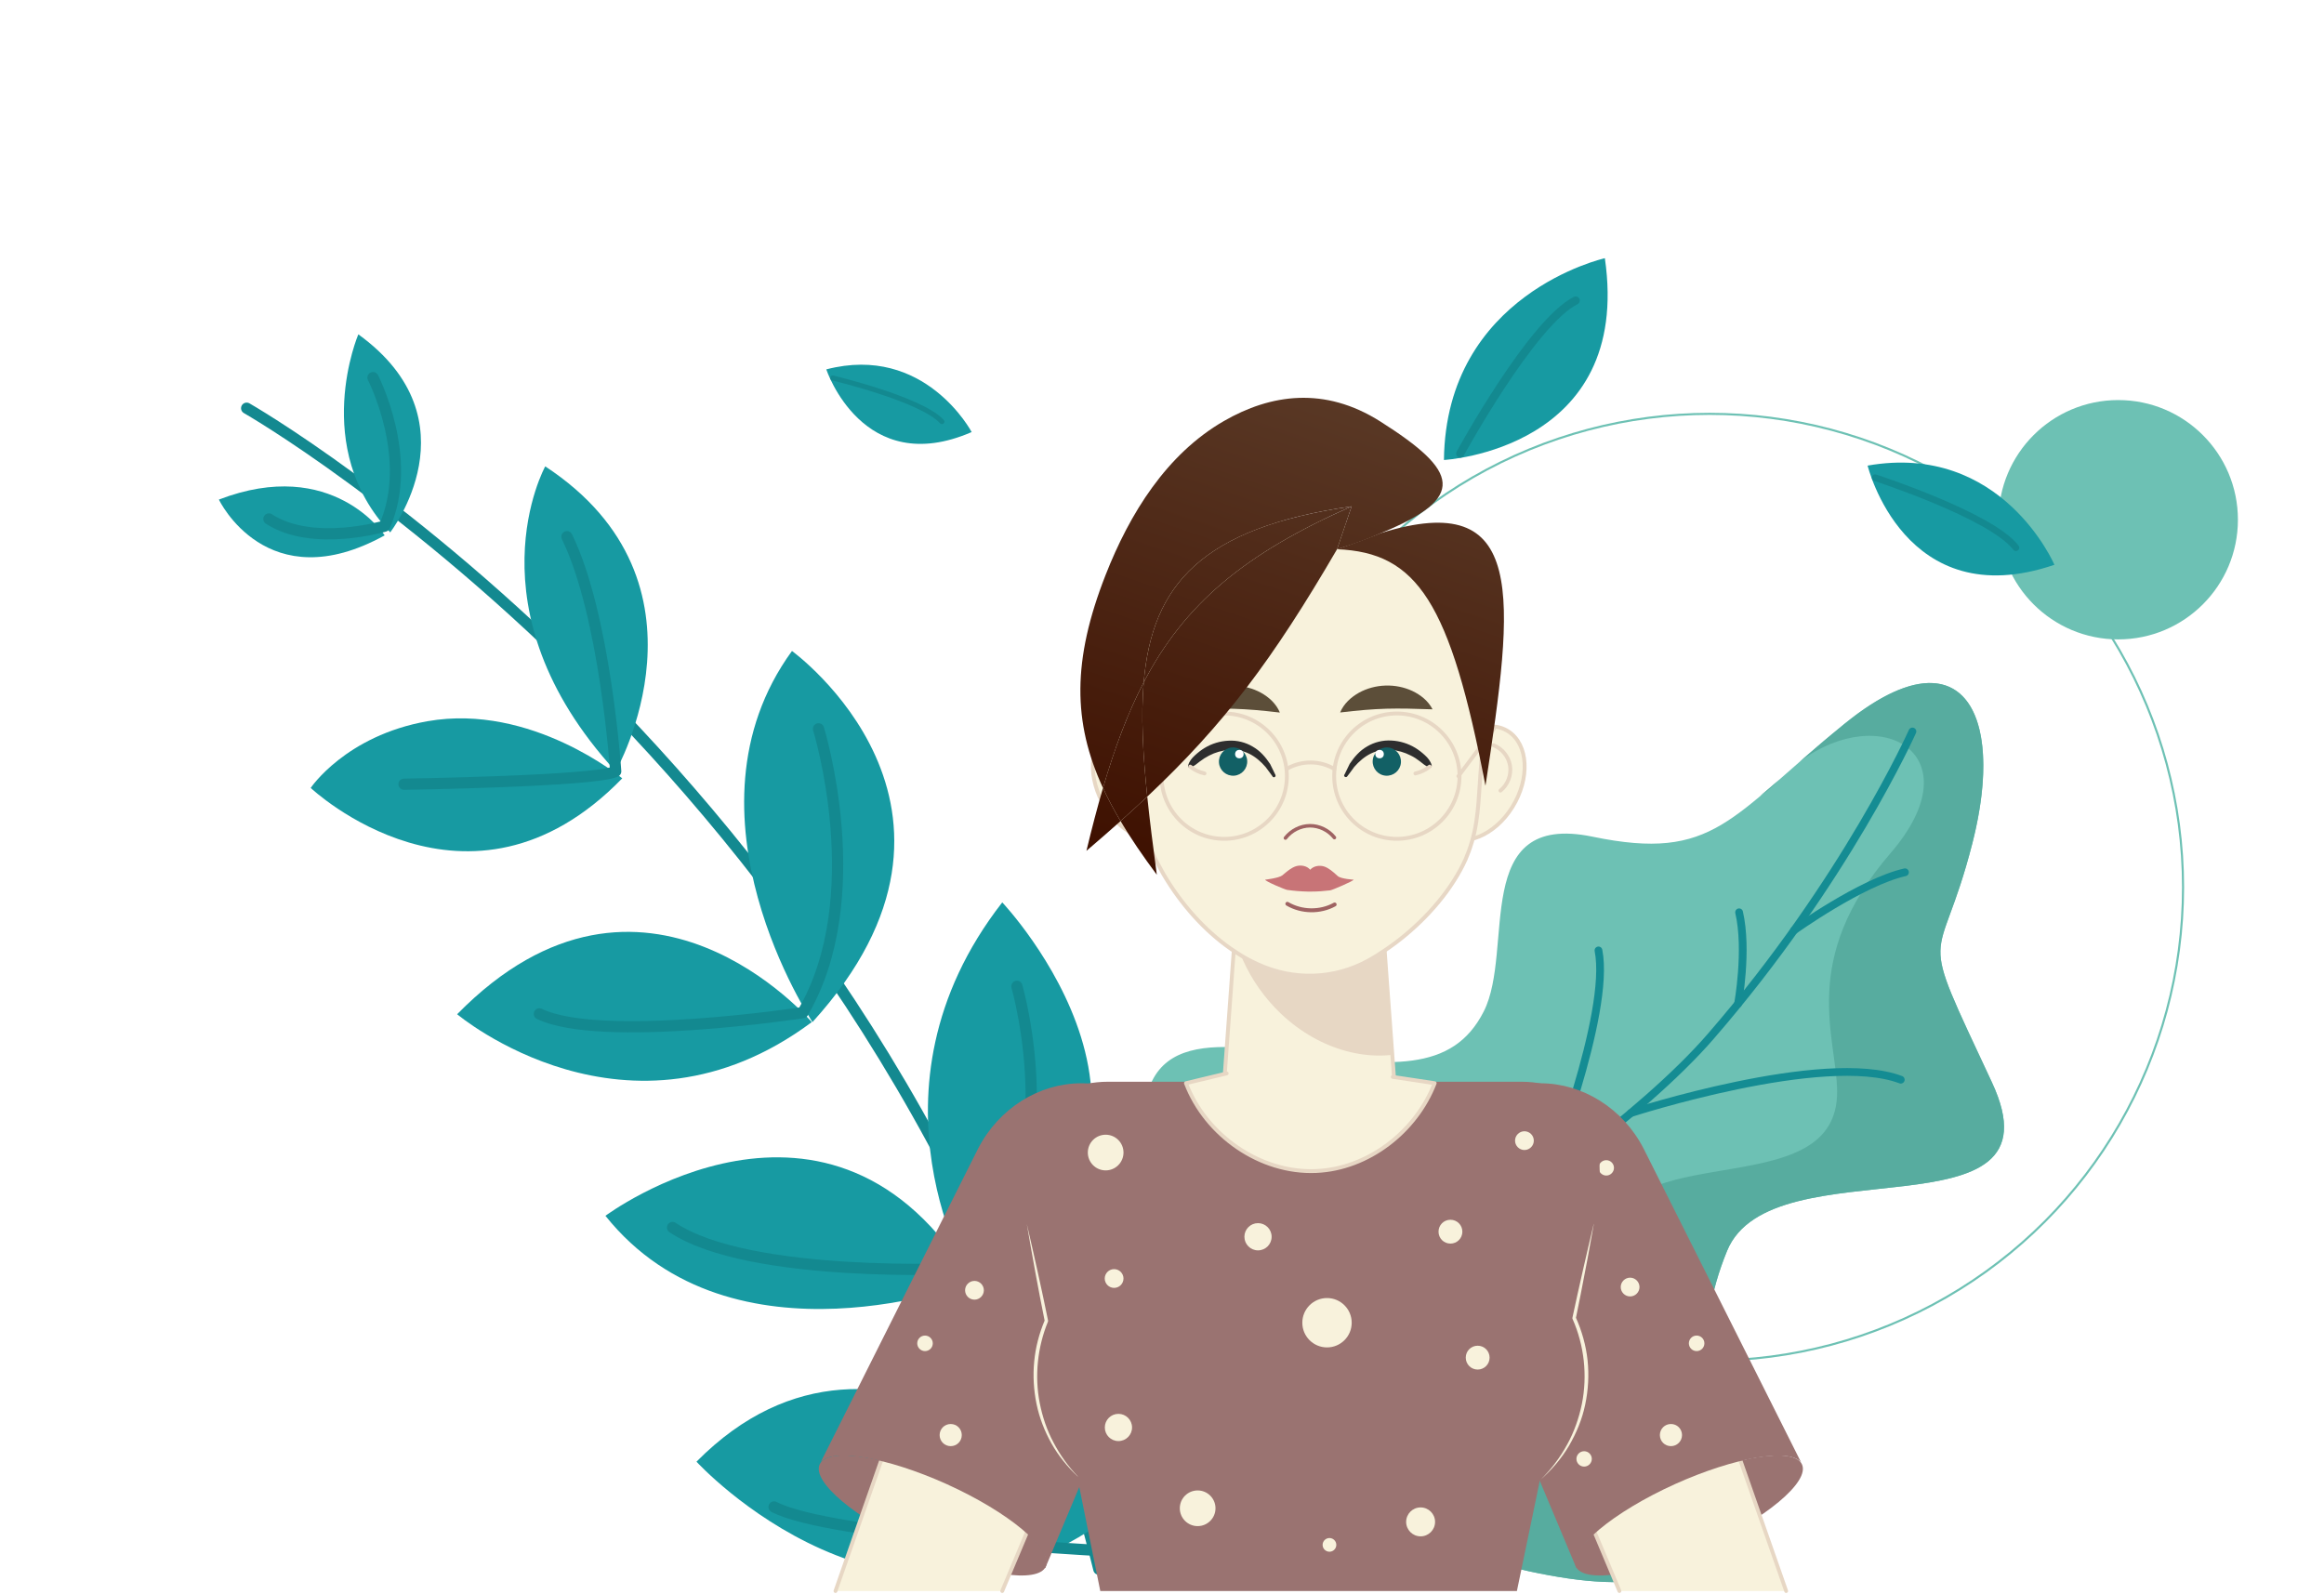 <svg width="818" height="561" viewBox="0 0 818 561" fill="none" xmlns="http://www.w3.org/2000/svg">
<path fill-rule="evenodd" clip-rule="evenodd" d="M290.839 130.037C290.839 130.037 303.682 168.753 342.005 152.103C342.005 152.103 325.585 120.988 290.839 130.037Z" fill="#179AA2"/>
<path d="M293.099 133.064C293.099 133.064 324.391 140.509 331.53 148.43" stroke="#138990" stroke-width="1.763" stroke-linecap="round" stroke-linejoin="round"/>
<g filter="url(#filter0_f_21_527)">
<circle cx="745.574" cy="182.964" r="42.127" fill="#6DC1B4"/>
</g>
<circle cx="601.744" cy="312.337" r="166.645" stroke="#6DC1B4" stroke-width="0.736"/>
<path fill-rule="evenodd" clip-rule="evenodd" d="M374.601 532.511C374.601 532.511 419.692 482.845 406.173 424.418C392.647 365.991 417.143 365.48 453.119 370.579C489.096 375.679 511.294 377.724 522.263 356.037C533.233 334.351 517.416 285.618 560.537 294.543C603.659 303.474 608.758 287.657 649.33 254.741C689.901 221.826 706.229 249.894 694.237 296.84C682.245 343.786 673.955 322.842 701.123 381.038C727.5 437.535 623.518 402.09 607.886 440.378C583.594 499.875 630.397 530.623 589.744 552.453C546.548 575.653 427.165 500.134 374.594 532.504L374.601 532.511Z" fill="#6DC1B4"/>
<path fill-rule="evenodd" clip-rule="evenodd" d="M680.145 240.465C672.326 240.124 662.004 244.454 649.323 254.735C643.262 259.65 638.163 264.041 633.438 268.165C662.167 246.547 695.226 265.779 665.44 300.324C633.138 337.794 646.473 365.03 646.63 384.174C646.964 423.661 575.625 400.979 566.755 432.988C557.885 464.996 550.809 503.407 484.023 491.176C425.59 480.472 385.625 520.144 376.551 530.234C375.33 531.727 374.594 532.511 374.594 532.511C427.165 500.141 546.534 575.653 589.73 552.459C630.384 530.629 583.581 499.882 607.872 440.385C623.505 402.097 727.494 437.542 701.116 381.038C673.948 322.836 682.245 343.793 694.237 296.847C702.48 264.572 697.339 241.215 680.139 240.465H680.145ZM626.279 274.472C623.921 276.537 621.691 278.371 619.551 280.164C621.528 278.93 623.75 277.11 626.279 274.472Z" fill="#57AC9F"/>
<path d="M374.985 534.055C374.985 534.055 352.893 548.382 382.202 524.432C411.511 500.475 554.422 419.836 602.07 364.921C649.718 310.005 673.136 257.509 673.136 257.509" stroke="#148C93" stroke-width="2.727" stroke-linecap="round" stroke-linejoin="round"/>
<path d="M438.509 485.797C438.509 485.797 455.28 436.335 435.386 403.734" stroke="#148C93" stroke-width="2.727" stroke-linecap="round" stroke-linejoin="round"/>
<path d="M462.411 471.228C462.411 471.228 534.882 483.547 565.268 502.221" stroke="#148C93" stroke-width="2.727" stroke-linecap="round" stroke-linejoin="round"/>
<path d="M544.038 415.432C544.038 415.432 567.082 356.971 562.63 334.582" stroke="#148C93" stroke-width="2.727" stroke-linecap="round" stroke-linejoin="round"/>
<path d="M507.809 441.128C507.809 441.128 503.071 401.218 498.367 392.818" stroke="#148C93" stroke-width="2.727" stroke-linecap="round" stroke-linejoin="round"/>
<path d="M525.208 429.04C525.208 429.04 564.71 426.436 572.686 429.217" stroke="#148C93" stroke-width="2.727" stroke-linecap="round" stroke-linejoin="round"/>
<path d="M573.995 391.857C573.995 391.857 641.987 369.823 669.033 380.097" stroke="#148C93" stroke-width="2.727" stroke-linecap="round" stroke-linejoin="round"/>
<path d="M611.758 353.399C611.758 353.399 615.207 334.44 612.126 321.159" stroke="#148C93" stroke-width="2.727" stroke-linecap="round" stroke-linejoin="round"/>
<path d="M631.44 327.554C631.44 327.554 655.145 310.55 670.512 307.073" stroke="#148C93" stroke-width="2.727" stroke-linecap="round" stroke-linejoin="round"/>
<path d="M86.82 143.706C86.82 143.706 318.789 276.195 386.768 552.403" stroke="#138990" stroke-width="3.95" stroke-linecap="round" stroke-linejoin="round"/>
<path fill-rule="evenodd" clip-rule="evenodd" d="M219.017 274.007C219.017 274.007 187.068 247.442 150.471 253.897C121.669 258.968 109.359 277.38 109.359 277.38C109.359 277.38 164.873 329.72 219.017 274.007Z" fill="#179AA2"/>
<path fill-rule="evenodd" clip-rule="evenodd" d="M212.656 266.806L216.703 271.545C216.703 271.545 254.442 205.247 191.911 164.181C191.911 164.181 164.198 214.243 216.703 271.545" fill="#179AA2"/>
<path fill-rule="evenodd" clip-rule="evenodd" d="M278.756 229.169C278.756 229.169 354.721 284.198 285.983 359.806C285.983 359.806 237.051 286.494 278.756 229.169Z" fill="#179AA2"/>
<path fill-rule="evenodd" clip-rule="evenodd" d="M137.341 187.418C137.341 187.418 168.03 148.033 126.125 117.7C126.125 117.7 109.131 157.51 137.341 187.418Z" fill="#179AA2"/>
<path fill-rule="evenodd" clip-rule="evenodd" d="M135.396 188.465C135.396 188.465 117.128 160.457 77.046 175.868C77.046 175.868 93.922 211.401 135.396 188.465Z" fill="#179AA2"/>
<path fill-rule="evenodd" clip-rule="evenodd" d="M285.728 359.824C285.728 359.824 226.483 290.227 160.904 357.045C160.904 357.045 221.182 407.851 285.728 359.824Z" fill="#179AA2"/>
<path fill-rule="evenodd" clip-rule="evenodd" d="M342.21 451.48C342.21 451.48 300.866 384.328 352.771 317.674C352.771 317.674 430.221 399.459 342.21 451.48Z" fill="#179AA2"/>
<path fill-rule="evenodd" clip-rule="evenodd" d="M342.21 451.48C342.21 451.48 257.679 483.866 213.102 428.007C213.102 428.007 292.601 368.672 342.21 451.48Z" fill="#179AA2"/>
<path fill-rule="evenodd" clip-rule="evenodd" d="M387.837 548.836C387.837 548.836 350.557 487.685 420.637 407.24C420.637 407.24 489.56 514.631 387.837 548.836Z" fill="#179AA2"/>
<path fill-rule="evenodd" clip-rule="evenodd" d="M390.258 534.192C390.258 534.192 311.82 447.23 245.15 514.562C245.15 514.562 314.075 590.139 390.258 534.192Z" fill="#179AA2"/>
<path d="M131.281 132.938C131.281 132.938 145.927 161.32 135.366 185.225C135.366 185.225 110.101 192.734 94.644 182.695" stroke="#138990" stroke-width="3.95" stroke-linecap="round" stroke-linejoin="round"/>
<path d="M142.215 276.072C142.215 276.072 210.261 275.055 216.714 271.546C216.714 271.546 213.04 216.481 199.547 188.927" stroke="#138990" stroke-width="3.95" stroke-linecap="round" stroke-linejoin="round"/>
<path d="M288.098 256.579C288.098 256.579 306.41 315.725 282.582 356.499C282.582 356.499 211.333 367.364 189.843 356.92" stroke="#138990" stroke-width="3.95" stroke-linecap="round" stroke-linejoin="round"/>
<path d="M357.931 347.227C357.931 347.227 377.631 415.691 339.124 446.563C339.124 446.563 263.899 450.296 236.727 432.133" stroke="#138990" stroke-width="3.95" stroke-linecap="round" stroke-linejoin="round"/>
<path d="M419.461 441.617C419.461 441.617 402.832 523.823 384.811 545.714C384.811 545.714 292.156 540.742 272.456 530.508" stroke="#138990" stroke-width="3.95" stroke-linecap="round" stroke-linejoin="round"/>
<path d="M491.824 394.807C492.419 412.727 478.37 427.562 460.855 427.562C443.341 427.562 429.887 413.323 429.887 395.862C429.887 395.51 429.887 395.159 429.887 394.807L433.325 347.515L433.758 341.424L435.923 312.026H485.733L487.952 342.507L488.44 349.166L491.796 394.807H491.824Z" fill="#F8F2DC" stroke="#E7D7C4" stroke-width="1.354" stroke-linecap="round" stroke-linejoin="round"/>
<path d="M490.364 371.309C474.664 373.231 456.96 365.679 444.967 350.357C440.095 344.158 436.711 337.336 434.762 330.433L436.17 311.349H485.979L488.199 341.83L488.713 348.489L490.364 371.309Z" fill="#E7D7C4"/>
<path d="M506.958 267.334C500.705 277.377 501.301 289.288 508.312 293.917C515.323 298.546 526.07 294.16 532.323 284.117C538.576 274.074 537.981 262.163 530.97 257.534C523.958 252.905 513.212 257.29 506.958 267.334Z" fill="#F8F2DC" stroke="#E7D7C4" stroke-width="1.354" stroke-linecap="round" stroke-linejoin="round"/>
<path d="M525.692 262.352C528.724 263.543 531.025 266.412 531.512 269.633C531.999 272.855 530.673 276.293 528.128 278.323" stroke="#E7D7C4" stroke-width="1.354" stroke-linecap="round" stroke-linejoin="round"/>
<path d="M414.35 267.334C420.603 277.377 420.007 289.288 412.996 293.917C405.985 298.546 395.238 294.16 388.985 284.117C382.732 274.074 383.327 262.163 390.338 257.534C397.35 252.905 408.097 257.29 414.35 267.334Z" fill="#F8F2DC" stroke="#E7D7C4" stroke-width="1.354" stroke-linecap="round" stroke-linejoin="round"/>
<path d="M395.619 262.352C392.587 263.543 390.286 266.412 389.799 269.633C389.312 272.855 390.638 276.293 393.183 278.323" stroke="#E7D7C4" stroke-width="1.354" stroke-linecap="round" stroke-linejoin="round"/>
<path d="M523.145 248.546C523.145 249.467 523.145 250.36 523.064 251.199C522.955 253.825 522.712 256.451 522.36 259.023L521.954 262.704L521.764 264.707L521.466 267.604C521.304 269.363 521.169 271.069 521.06 272.801C520.979 273.911 520.925 274.994 520.844 276.077C520.573 280.435 520.302 284.766 519.653 289.071C519.653 289.125 519.626 289.206 519.626 289.287C519.49 290.099 519.355 290.938 519.193 291.751C519.03 292.644 518.841 293.51 518.597 294.376C518.299 295.676 517.92 296.975 517.46 298.302C517.325 298.789 517.162 299.222 516.973 299.709C516.621 300.657 516.215 301.631 515.809 302.606C514.672 305.123 513.318 307.587 511.748 310.05C505.278 320.283 495.371 329.649 485.436 335.875C485.409 335.929 485.328 335.983 485.301 335.983C484.082 336.768 482.864 337.472 481.673 338.149C469.573 344.835 455.225 345.214 442.665 339.448C440.066 338.257 437.549 336.904 435.139 335.28C435.112 335.28 435.058 335.28 435.031 335.225C425.421 328.999 417.165 319.985 410.938 310.077C410.505 309.4 410.072 308.697 409.666 307.993C409.45 307.614 409.26 307.235 409.044 306.883C408.692 306.26 408.367 305.611 408.015 304.961C407.013 303.255 406.147 301.469 405.362 299.736C405.145 299.249 404.929 298.789 404.739 298.275C401.816 291.317 400.787 283.521 400.083 275.86C399.975 274.669 399.867 273.451 399.758 272.26C399.65 270.934 399.515 269.58 399.406 268.254L399.055 264.653C398.973 264.247 398.892 263.868 398.838 263.489C398.73 263.056 398.676 262.623 398.621 262.19C398.324 260.539 398.08 258.914 397.891 257.209C397.593 254.448 397.403 251.551 397.403 248.601C397.403 248.357 397.403 248.086 397.43 247.843C397.43 246.002 397.512 244.161 397.674 242.374C397.809 240.831 398.026 239.315 398.27 237.854C399.704 228.758 402.926 220.312 407.555 212.895C408.719 211.027 409.964 209.24 411.29 207.508C424.555 190.345 447.24 180.356 470.439 184.092C488.982 187.07 504.06 198.52 513.102 213.22C513.372 213.599 513.589 214.005 513.86 214.438C517.92 221.449 520.817 229.299 522.17 237.691C522.17 237.745 522.197 237.799 522.197 237.854C522.441 239.342 522.631 240.858 522.766 242.374C522.928 244.188 523.009 246.002 523.009 247.843C523.037 248.086 523.037 248.357 523.037 248.601L523.145 248.546Z" fill="#F8F2DC" stroke="#E7D7C5" stroke-width="1.381" stroke-linecap="round" stroke-linejoin="round"/>
<path d="M430.892 295.297C443.077 295.297 452.954 285.419 452.954 273.234C452.954 261.05 443.077 251.172 430.892 251.172C418.707 251.172 408.83 261.05 408.83 273.234C408.83 285.419 418.707 295.297 430.892 295.297Z" stroke="#E7D7C4" stroke-width="1.354" stroke-linecap="round" stroke-linejoin="round"/>
<path d="M491.663 295.297C503.848 295.297 513.726 285.419 513.726 273.234C513.726 261.05 503.848 251.172 491.663 251.172C479.479 251.172 469.601 261.05 469.601 273.234C469.601 285.419 479.479 295.297 491.663 295.297Z" stroke="#E7D7C4" stroke-width="1.354" stroke-linecap="round" stroke-linejoin="round"/>
<path d="M452.983 270.636C455.419 269.228 458.262 268.416 461.293 268.416C464.325 268.416 467.222 269.255 469.685 270.717" stroke="#E7D7C4" stroke-width="1.354" stroke-linecap="round" stroke-linejoin="round"/>
<path d="M408.832 273.234L396.353 256.613" stroke="#E7D7C4" stroke-width="1.354" stroke-linecap="round" stroke-linejoin="round"/>
<path d="M513.325 273.234L525.805 256.613" stroke="#E7D7C4" stroke-width="1.354" stroke-linecap="round" stroke-linejoin="round"/>
<path d="M471.69 250.847C472.962 247.733 475.507 245.46 478.322 243.862C481.165 242.292 484.386 241.453 487.662 241.345C490.937 241.237 494.186 241.886 497.109 243.24C500.006 244.62 502.686 246.705 504.229 249.71L495.539 249.466C492.913 249.412 490.396 249.439 487.932 249.493C485.442 249.574 482.951 249.71 480.353 249.926C477.7 250.143 475.02 250.44 471.717 250.819L471.69 250.847Z" fill="#5C4E39"/>
<path d="M450.468 250.845C447.165 250.466 444.485 250.169 441.833 249.952C439.207 249.736 436.716 249.6 434.253 249.519C431.762 249.438 429.272 249.438 426.646 249.492L417.957 249.736C419.472 246.731 422.152 244.646 425.076 243.266C428 241.912 431.275 241.236 434.524 241.371C437.772 241.479 441.02 242.318 443.863 243.888C446.678 245.458 449.223 247.759 450.495 250.873L450.468 250.845Z" fill="#5C4E39"/>
<path d="M473.203 272.745C473.798 271.446 474.448 270.174 475.071 268.901L475.125 268.82C476.668 266.492 478.617 264.245 481.188 262.783C483.733 261.267 486.792 260.509 489.743 260.699C492.693 260.834 495.59 261.728 498.107 263.243C499.353 264.001 500.49 264.895 501.545 265.869C502.601 266.817 503.549 267.981 503.928 269.416C504.009 269.795 503.819 270.146 503.467 270.228C503.332 270.255 503.17 270.228 503.034 270.201C501.654 269.578 500.733 268.793 499.732 267.981C498.73 267.196 497.674 266.519 496.564 265.978C494.372 264.841 491.99 264.164 489.553 263.974C487.144 263.785 484.708 264.218 482.515 265.274C480.322 266.357 478.373 268.008 476.668 269.984L476.722 269.903C475.883 271.04 475.071 272.231 474.177 273.341C473.988 273.611 473.609 273.639 473.338 273.449C473.121 273.287 473.04 272.989 473.149 272.745H473.203Z" fill="#2E2E2E"/>
<path d="M483.164 267.737C483.353 265.003 485.735 262.946 488.497 263.136C491.231 263.325 493.288 265.707 493.099 268.468C492.909 271.202 490.527 273.26 487.766 273.07C485.032 272.881 482.974 270.499 483.164 267.737Z" fill="#126065"/>
<path d="M498.189 272.285C500.03 271.879 501.762 271.04 503.224 269.875" stroke="#E7D7C4" stroke-width="1.354" stroke-linecap="round" stroke-linejoin="round"/>
<path d="M447.947 273.367C447.081 272.23 446.268 271.066 445.402 269.929L445.456 270.01C443.778 268.034 441.802 266.383 439.609 265.3C437.416 264.244 435.007 263.811 432.571 264.001C430.134 264.19 427.725 264.867 425.56 266.004C424.45 266.572 423.394 267.249 422.392 268.007C421.391 268.792 420.47 269.604 419.09 270.227C418.765 270.362 418.386 270.227 418.224 269.902C418.169 269.767 418.142 269.604 418.196 269.469C418.575 268.034 419.523 266.87 420.579 265.923C421.634 264.948 422.771 264.055 424.017 263.297C426.507 261.781 429.431 260.888 432.381 260.752C435.359 260.563 438.418 261.321 440.936 262.837C443.534 264.299 445.456 266.545 446.999 268.873L447.053 268.955C447.676 270.254 448.326 271.499 448.921 272.799C449.057 273.096 448.921 273.448 448.624 273.584C448.38 273.692 448.082 273.611 447.92 273.394L447.947 273.367Z" fill="#2E2E2E"/>
<path d="M438.985 267.736C438.795 265.002 436.413 262.944 433.652 263.134C430.918 263.323 428.861 265.705 429.05 268.467C429.24 271.201 431.622 273.258 434.383 273.069C437.117 272.879 439.174 270.497 438.985 267.736Z" fill="#126065"/>
<path d="M423.964 272.285C422.123 271.879 420.391 271.04 418.929 269.876" stroke="#E7D7C4" stroke-width="1.354" stroke-linecap="round" stroke-linejoin="round"/>
<path d="M452.444 295.026C454.502 292.373 457.75 290.722 461.053 290.695C464.328 290.668 467.604 292.238 469.688 294.864" stroke="#9F6363" stroke-width="1.245" stroke-linecap="round" stroke-linejoin="round"/>
<path d="M461.592 313.866C463.812 313.866 466.032 313.703 468.224 313.432C468.901 313.351 476.475 310.116 476.448 309.682C476.448 309.682 472.068 309.426 470.877 308.424L470.363 307.964C469.09 306.827 467.791 305.663 466.167 305.068C464.57 304.526 462.404 304.77 461.159 306.178C459.968 304.743 457.829 304.445 456.178 304.932C454.527 305.474 453.2 306.611 451.901 307.694L451.359 308.154C450.141 309.128 445.317 309.682 445.317 309.682C445.263 310.224 452.361 313.189 453.011 313.27C455.42 313.622 457.856 313.811 460.293 313.866C460.726 313.866 461.132 313.866 461.565 313.866H461.592Z" fill="#C87477"/>
<path d="M453.121 318.171C458.129 321.122 464.68 321.23 469.769 318.415L453.121 318.171Z" fill="#F8F2DC"/>
<path d="M453.121 318.171C458.129 321.122 464.68 321.23 469.769 318.415" stroke="#9F6363" stroke-width="1.381" stroke-linecap="round" stroke-linejoin="round"/>
<path d="M323.285 544.64C345.266 554.548 365.352 557.607 368.113 551.462C370.874 545.317 355.309 532.296 333.328 522.361C311.347 512.454 291.261 509.395 288.499 515.54C285.738 521.685 301.304 534.706 323.285 544.64Z" fill="#9A7371"/>
<path d="M352.766 560.099L375.072 507.068L378.754 498.27L384.844 483.788L388.878 474.205L395.727 457.854L401.628 443.832C409.803 424.368 402.034 402.712 384.763 396.648C381.758 395.593 378.645 395.078 375.586 395.078C372.852 395.078 370.145 395.484 367.492 396.242C356.799 399.247 347.271 408.153 342.912 420.579L330.027 457.394L323.638 475.64L294.348 559.314C294.267 559.585 294.159 559.828 294.078 560.099" fill="#F8F2DC"/>
<path d="M352.766 560.099L375.072 507.068L378.754 498.27L384.844 483.788L388.878 474.205L395.727 457.854L401.628 443.832C409.803 424.368 402.034 402.712 384.763 396.648C381.758 395.593 378.645 395.078 375.586 395.078C372.852 395.078 370.145 395.484 367.492 396.242C356.799 399.247 347.271 408.153 342.912 420.579L330.027 457.394L323.638 475.64L294.348 559.314C294.267 559.585 294.159 559.828 294.078 560.099" stroke="#E7D7C4" stroke-width="1.354" stroke-linecap="round" stroke-linejoin="round"/>
<path d="M288.77 514.863C292.831 509.72 312.105 512.969 333.111 522.416C355.092 532.351 370.685 545.372 367.896 551.544C367.842 551.679 367.761 551.787 367.653 551.923L367.896 552.031L415.432 438.904C424.961 416.544 414.674 391.071 393.018 383.491C388.93 382.057 384.761 381.353 380.592 381.353C365.758 381.353 351.546 390.151 344.237 404.417L288.797 514.891L288.77 514.863Z" fill="#9A7371"/>
<path d="M325.585 475.64C327.095 475.64 328.319 474.416 328.319 472.906C328.319 471.396 327.095 470.172 325.585 470.172C324.075 470.172 322.851 471.396 322.851 472.906C322.851 474.416 324.075 475.64 325.585 475.64Z" fill="#F8F2DC"/>
<path d="M330.729 505.201C330.729 507.34 332.461 509.099 334.627 509.099C336.793 509.099 338.525 507.367 338.525 505.201C338.525 503.035 336.793 501.303 334.627 501.303C332.461 501.303 330.729 503.035 330.729 505.201Z" fill="#F8F2DC"/>
<path d="M346.295 454.227C346.295 456.04 344.806 457.529 342.993 457.529C341.179 457.529 339.69 456.04 339.69 454.227C339.69 452.413 341.179 450.924 342.993 450.924C344.806 450.924 346.295 452.413 346.295 454.227Z" fill="#F8F2DC"/>
<path d="M599.483 544.64C577.502 554.548 557.416 557.607 554.654 551.462C551.893 545.317 567.459 532.296 589.44 522.361C611.421 512.454 631.507 509.395 634.268 515.54C637.029 521.685 621.464 534.706 599.483 544.64Z" fill="#9A7371"/>
<path d="M570 560.099L547.694 507.068L544.012 498.27L537.921 483.788L533.888 474.205L527.039 457.854L521.138 443.832C512.963 424.368 520.732 402.712 538.003 396.648C541.007 395.593 544.12 395.078 547.179 395.078C549.913 395.078 552.621 395.484 555.273 396.242C565.966 399.247 575.495 408.153 579.853 420.579L592.739 457.394L599.127 475.64L628.417 559.314C628.499 559.585 628.607 559.828 628.688 560.099" fill="#F8F2DC"/>
<path d="M570 560.099L547.694 507.068L544.012 498.27L537.921 483.788L533.888 474.205L527.039 457.854L521.138 443.832C512.963 424.368 520.732 402.712 538.003 396.648C541.007 395.593 544.12 395.078 547.179 395.078C549.913 395.078 552.621 395.484 555.273 396.242C565.966 399.247 575.495 408.153 579.853 420.579L592.739 457.394L599.127 475.64L628.417 559.314C628.499 559.585 628.607 559.828 628.688 560.099" stroke="#E7D7C4" stroke-width="1.354" stroke-linecap="round" stroke-linejoin="round"/>
<path d="M633.995 514.863C629.934 509.72 610.66 512.969 589.654 522.416C567.673 532.351 552.08 545.372 554.869 551.544C554.923 551.679 555.004 551.787 555.112 551.923L554.869 552.031L507.36 438.904C497.831 416.544 508.118 391.071 529.774 383.491C533.862 382.057 538.031 381.353 542.2 381.353C557.034 381.353 571.246 390.151 578.555 404.417L633.995 514.891V514.863Z" fill="#9A7371"/>
<path d="M568.084 411.13C568.084 412.619 566.866 413.837 565.377 413.837C563.888 413.837 562.67 412.619 562.67 411.13C562.67 409.641 563.888 408.423 565.377 408.423C566.866 408.423 568.084 409.641 568.084 411.13Z" fill="#F8F2DC"/>
<path d="M597.179 475.637C598.689 475.637 599.913 474.413 599.913 472.903C599.913 471.393 598.689 470.169 597.179 470.169C595.669 470.169 594.445 471.393 594.445 472.903C594.445 474.413 595.669 475.637 597.179 475.637Z" fill="#F8F2DC"/>
<path d="M577.068 453.09C577.068 454.904 575.579 456.393 573.766 456.393C571.952 456.393 570.463 454.904 570.463 453.09C570.463 451.276 571.952 449.787 573.766 449.787C575.579 449.787 577.068 451.276 577.068 453.09Z" fill="#F8F2DC"/>
<path d="M592.037 505.198C592.037 507.337 590.305 509.096 588.139 509.096C585.974 509.096 584.241 507.364 584.241 505.198C584.241 503.033 585.974 501.3 588.139 501.3C590.305 501.3 592.037 503.033 592.037 505.198Z" fill="#F8F2DC"/>
<path d="M560.285 513.59C560.285 515.078 559.067 516.297 557.578 516.297C556.09 516.297 554.871 515.078 554.871 513.59C554.871 512.101 556.09 510.883 557.578 510.883C559.067 510.883 560.285 512.101 560.285 513.59Z" fill="#F8F2DC"/>
<path d="M560.771 430.919L553.841 464.053C555.221 467.085 556.304 470.279 557.035 473.609C557.793 477.074 558.199 480.647 558.199 484.329C558.199 488.714 557.631 492.991 556.521 497.052C555.6 500.571 554.301 503.928 552.65 507.068C549.943 512.265 546.369 516.949 542.065 520.874L533.917 560.099H387.277L379.129 519.764C376.178 516.894 373.58 513.619 371.414 510.073C368.842 505.85 366.866 501.221 365.648 496.294C364.701 492.477 364.186 488.471 364.186 484.329C364.186 480.187 364.728 476.045 365.702 472.147C366.325 469.684 367.11 467.302 368.057 465.001L361.181 430.919C358.231 418.358 358.799 406.069 363.239 396.811C366.893 389.123 373.228 383.546 382.432 381.57C384.76 381.083 387.304 380.812 390.038 380.812H535.514C538.221 380.812 540.712 381.083 542.986 381.57C551.702 383.465 557.252 388.852 560.229 396.242C564.046 405.581 563.776 418.115 560.771 430.919Z" fill="#9A7371"/>
<path d="M560.987 430.919C559.958 436.469 559.038 442.045 557.928 447.567C556.872 453.117 555.816 458.639 554.652 464.161V463.782C556.791 468.547 558.226 473.636 558.794 478.861C559.336 484.085 559.038 489.364 557.955 494.48C556.899 499.596 554.869 504.496 552.243 508.99C549.59 513.484 546.152 517.463 542.281 520.874C545.99 517.273 549.103 513.105 551.566 508.611C554.057 504.117 555.762 499.245 556.791 494.237C558.794 484.221 557.63 473.609 553.488 464.27C553.434 464.161 553.434 464.026 553.461 463.891C554.625 458.368 555.871 452.873 557.116 447.351C558.334 441.828 559.687 436.36 560.96 430.865L560.987 430.919Z" fill="#F8F2DC"/>
<path d="M379.344 519.79C375.744 516.406 372.549 512.535 370.113 508.177C367.677 503.845 365.836 499.135 364.834 494.236C363.833 489.336 363.535 484.274 364.022 479.293C364.482 474.312 365.782 469.412 367.731 464.783V465.135C365.43 453.765 363.372 442.342 361.423 430.918C364.049 442.206 366.594 453.549 368.895 464.891C368.895 465.027 368.895 465.135 368.868 465.243C365.159 474.285 364.103 484.382 365.971 493.965C366.919 498.756 368.489 503.439 370.79 507.771C373.064 512.102 375.933 516.19 379.371 519.736L379.344 519.79Z" fill="#F8F2DC"/>
<path d="M490.228 379.106L504.981 381.326C498.43 398.326 481.619 411.455 463.266 412.24C443.559 413.107 424.393 399.625 417.436 381.326L431.756 377.888" fill="#F8F2DC"/>
<path d="M490.228 379.106L504.981 381.326C498.43 398.326 481.619 411.455 463.266 412.24C443.559 413.107 424.393 399.625 417.436 381.326L431.756 377.888" stroke="#E7D7C4" stroke-width="1.354" stroke-linecap="round" stroke-linejoin="round"/>
<path d="M395.448 450.082C395.448 451.896 393.959 453.385 392.145 453.385C390.331 453.385 388.843 451.896 388.843 450.082C388.843 448.269 390.331 446.78 392.145 446.78C393.959 446.78 395.448 448.269 395.448 450.082Z" fill="#F8F2DC"/>
<path d="M427.829 530.969C427.829 534.434 425.014 537.25 421.549 537.25C418.084 537.25 415.268 534.434 415.268 530.969C415.268 527.504 418.084 524.689 421.549 524.689C425.014 524.689 427.829 527.504 427.829 530.969Z" fill="#F8F2DC"/>
<path d="M524.306 477.937C524.306 480.265 522.438 482.133 520.11 482.133C517.782 482.133 515.915 480.265 515.915 477.937C515.915 475.609 517.782 473.741 520.11 473.741C522.438 473.741 524.306 475.609 524.306 477.937Z" fill="#F8F2DC"/>
<path d="M467.081 474.339C471.88 474.339 475.77 470.449 475.77 465.65C475.77 460.851 471.88 456.96 467.081 456.96C462.282 456.96 458.391 460.851 458.391 465.65C458.391 470.449 462.282 474.339 467.081 474.339Z" fill="#F8F2DC"/>
<path d="M539.872 401.546C539.872 403.36 538.383 404.849 536.57 404.849C534.756 404.849 533.267 403.36 533.267 401.546C533.267 399.733 534.756 398.244 536.57 398.244C538.383 398.244 539.872 399.733 539.872 401.546Z" fill="#F8F2DC"/>
<path d="M395.45 405.742C395.45 409.207 392.635 412.023 389.17 412.023C385.705 412.023 382.89 409.207 382.89 405.742C382.89 402.277 385.705 399.462 389.17 399.462C392.635 399.462 395.45 402.277 395.45 405.742Z" fill="#F8F2DC"/>
<path d="M500.024 540.85C502.835 540.85 505.114 538.571 505.114 535.76C505.114 532.95 502.835 530.671 500.024 530.671C497.214 530.671 494.935 532.95 494.935 535.76C494.935 538.571 497.214 540.85 500.024 540.85Z" fill="#F8F2DC"/>
<path d="M393.667 507.31C396.313 507.31 398.458 505.165 398.458 502.518C398.458 499.872 396.313 497.727 393.667 497.727C391.021 497.727 388.875 499.872 388.875 502.518C388.875 505.165 391.021 507.31 393.667 507.31Z" fill="#F8F2DC"/>
<path d="M514.721 433.597C514.721 435.925 512.854 437.793 510.526 437.793C508.197 437.793 506.33 435.925 506.33 433.597C506.33 431.269 508.197 429.401 510.526 429.401C512.854 429.401 514.721 431.269 514.721 433.597Z" fill="#F8F2DC"/>
<path d="M442.795 440.176C445.442 440.176 447.587 438.031 447.587 435.385C447.587 432.739 445.442 430.593 442.795 430.593C440.149 430.593 438.004 432.739 438.004 435.385C438.004 438.031 440.149 440.176 442.795 440.176Z" fill="#F8F2DC"/>
<path d="M470.352 543.856C470.352 545.182 469.27 546.265 467.943 546.265C466.617 546.265 465.534 545.182 465.534 543.856C465.534 542.529 466.617 541.446 467.943 541.446C469.27 541.446 470.352 542.529 470.352 543.856Z" fill="#F8F2DC"/>
<path d="M486.163 187.623C516.548 175.15 513.452 165.904 485.883 148.401C466.208 135.909 447.224 138.751 430.804 148.21C410.617 159.841 397.636 180.752 389.133 202.442C377.387 232.403 377.559 254.276 388.23 277.395C392.395 263.166 396.971 250.944 402.562 240.21C405.5 205.764 423.03 185.85 475.742 178.259L470.616 193.352C477.179 191.321 482.307 189.378 486.163 187.623Z" fill="url(#paint0_linear_21_527)"/>
<path d="M470.616 193.352C498.814 194.481 510.448 211.916 522.851 276.602C533.12 209.627 537.622 171.713 486.163 187.623C481.71 189.451 476.536 191.349 470.616 193.352Z" fill="url(#paint1_linear_21_527)"/>
<path d="M470.616 193.352L475.742 178.259C437.899 194.959 416.895 212.696 402.562 240.21C401.564 251.914 402.251 265.297 403.814 280.444C430.88 254.962 447.888 232.363 470.616 193.352Z" fill="url(#paint2_linear_21_527)"/>
<path d="M402.562 240.21C405.5 205.764 423.03 185.85 475.742 178.259C437.899 194.959 416.895 212.696 402.562 240.21Z" fill="url(#paint3_linear_21_527)"/>
<path d="M402.562 240.21C396.971 250.944 392.395 263.166 388.23 277.395C390.002 281.235 392.064 285.109 394.409 289.061C397.683 286.135 400.81 283.272 403.814 280.444C402.251 265.297 401.564 251.914 402.562 240.21Z" fill="url(#paint4_linear_21_527)"/>
<path d="M388.23 277.395C386.214 284.283 384.294 291.641 382.402 299.528C386.623 295.928 390.614 292.453 394.409 289.061C392.064 285.109 390.002 281.235 388.23 277.395Z" fill="url(#paint5_linear_21_527)"/>
<path d="M407.175 307.942C405.871 298.197 404.701 289.037 403.814 280.444C400.81 283.272 397.683 286.135 394.409 289.061C398.006 295.121 402.269 301.364 407.175 307.942Z" fill="url(#paint6_linear_21_527)"/>
<circle cx="436.227" cy="265.473" r="1.496" fill="white"/>
<circle cx="485.583" cy="265.473" r="1.496" fill="white"/>
<path fill-rule="evenodd" clip-rule="evenodd" d="M657.362 163.908C657.362 163.908 670.28 216.854 723.114 198.826C723.114 198.826 704.613 155.613 657.362 163.908Z" fill="#179AA2"/>
<path d="M660.044 168.183C660.044 168.183 700.911 181.481 709.561 192.801" stroke="#138990" stroke-width="2.355" stroke-linecap="round" stroke-linejoin="round"/>
<path fill-rule="evenodd" clip-rule="evenodd" d="M508.238 161.934C508.238 161.934 574.648 158.32 564.878 90.896C564.878 90.896 508.891 103.393 508.238 161.934Z" fill="#179AA2"/>
<path d="M513.968 159.676C513.968 159.676 539.09 113.638 554.611 105.802" stroke="#138990" stroke-width="2.874" stroke-linecap="round" stroke-linejoin="round"/>
<defs>
<filter id="filter0_f_21_527" x="562.751" y="0.141" width="365.647" height="365.647" filterUnits="userSpaceOnUse" color-interpolation-filters="sRGB">
<feFlood flood-opacity="0" result="BackgroundImageFix"/>
<feBlend mode="normal" in="SourceGraphic" in2="BackgroundImageFix" result="shape"/>
<feGaussianBlur stdDeviation="70.348" result="effect1_foregroundBlur_21_527"/>
</filter>
<linearGradient id="paint0_linear_21_527" x1="487.275" y1="147.124" x2="430.017" y2="315.701" gradientUnits="userSpaceOnUse">
<stop stop-color="#593825"/>
<stop offset="1" stop-color="#3E1000"/>
</linearGradient>
<linearGradient id="paint1_linear_21_527" x1="487.275" y1="147.124" x2="430.017" y2="315.701" gradientUnits="userSpaceOnUse">
<stop stop-color="#593825"/>
<stop offset="1" stop-color="#3E1000"/>
</linearGradient>
<linearGradient id="paint2_linear_21_527" x1="487.275" y1="147.124" x2="430.017" y2="315.701" gradientUnits="userSpaceOnUse">
<stop stop-color="#593825"/>
<stop offset="1" stop-color="#3E1000"/>
</linearGradient>
<linearGradient id="paint3_linear_21_527" x1="487.275" y1="147.124" x2="430.017" y2="315.701" gradientUnits="userSpaceOnUse">
<stop stop-color="#593825"/>
<stop offset="1" stop-color="#3E1000"/>
</linearGradient>
<linearGradient id="paint4_linear_21_527" x1="487.275" y1="147.124" x2="430.017" y2="315.701" gradientUnits="userSpaceOnUse">
<stop stop-color="#593825"/>
<stop offset="1" stop-color="#3E1000"/>
</linearGradient>
<linearGradient id="paint5_linear_21_527" x1="487.275" y1="147.124" x2="430.017" y2="315.701" gradientUnits="userSpaceOnUse">
<stop stop-color="#593825"/>
<stop offset="1" stop-color="#3E1000"/>
</linearGradient>
<linearGradient id="paint6_linear_21_527" x1="487.275" y1="147.124" x2="430.017" y2="315.701" gradientUnits="userSpaceOnUse">
<stop stop-color="#593825"/>
<stop offset="1" stop-color="#3E1000"/>
</linearGradient>
</defs>
</svg>
